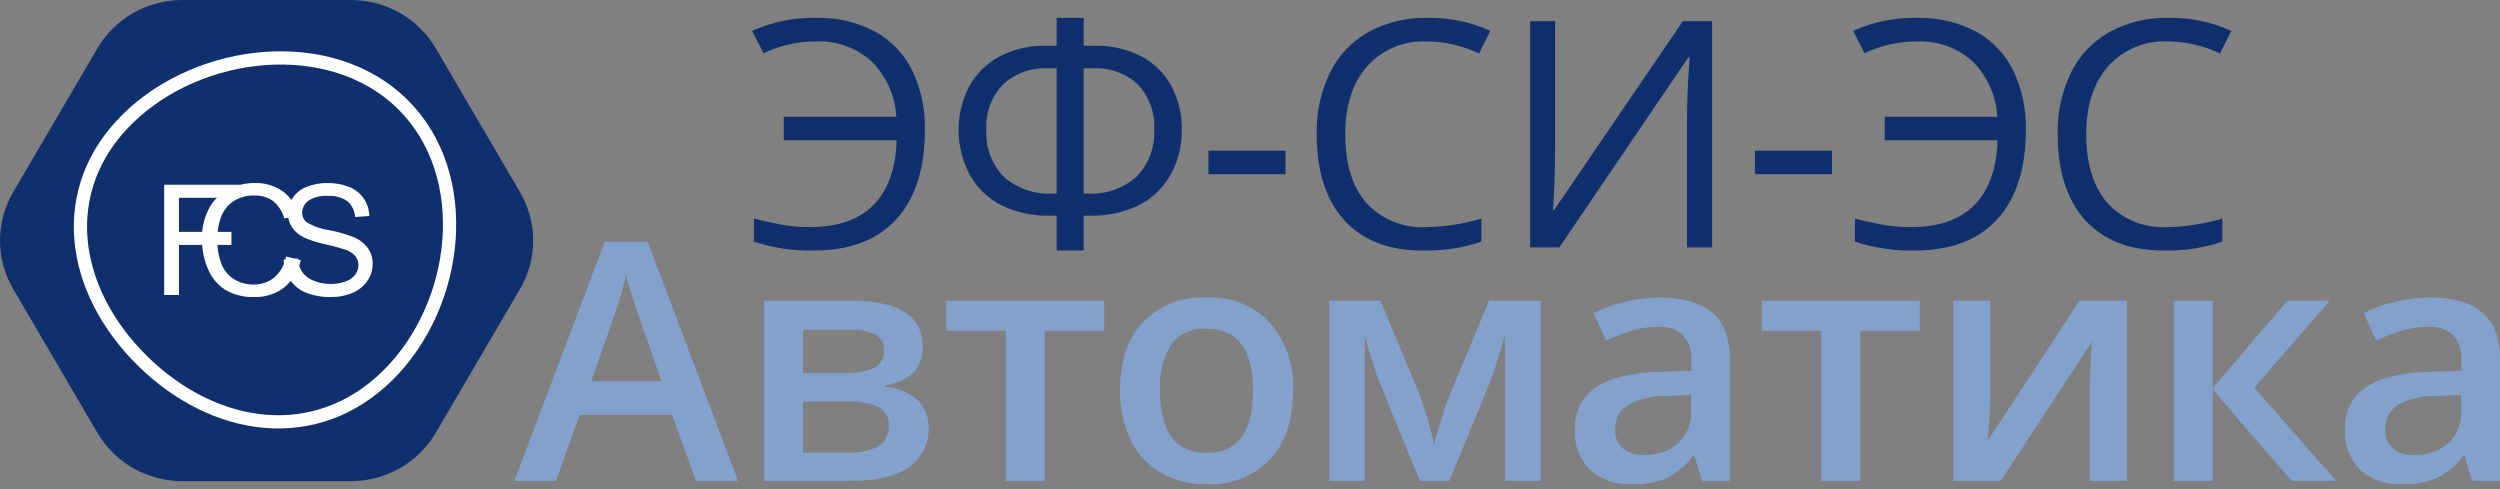 <?xml version="1.0" encoding="UTF-8"?> <svg xmlns="http://www.w3.org/2000/svg" width="378" height="74" viewBox="0 0 378 74" fill="none"><rect x="0" y="0" width="378" height="74" fill="#808080" stroke="none"/> <path d="M105.253 72.719L101.605 62.717H87.638L84.065 72.719H77.769L91.436 36.558H97.932L111.599 72.719H105.253ZM100.031 57.644L96.608 47.84C96.359 47.184 96.013 46.149 95.571 44.736C95.13 43.324 94.826 42.289 94.659 41.633C94.142 43.88 93.483 46.093 92.686 48.259L89.388 57.644H100.031Z" fill="#82A1CC"></path> <path d="M139.527 52.446C139.527 55.664 137.62 57.61 133.805 58.284V58.481C135.617 58.592 137.34 59.294 138.703 60.476C139.268 61.023 139.711 61.68 140.003 62.406C140.296 63.131 140.431 63.909 140.402 64.689C140.456 65.849 140.211 67.003 139.688 68.043C139.166 69.084 138.384 69.977 137.416 70.638C135.426 72.025 132.531 72.719 128.733 72.718H115.541V45.475H128.683C135.913 45.475 139.528 47.799 139.527 52.446ZM133.655 52.939C133.688 52.467 133.585 51.995 133.357 51.579C133.129 51.163 132.787 50.819 132.369 50.586C131.172 50.032 129.853 49.782 128.533 49.86H121.412V56.412H127.659C129.187 56.492 130.715 56.236 132.131 55.661C132.632 55.409 133.045 55.016 133.317 54.53C133.589 54.045 133.707 53.491 133.655 52.939H133.655ZM134.38 64.344C134.424 63.78 134.302 63.215 134.027 62.719C133.752 62.222 133.336 61.816 132.831 61.548C131.37 60.914 129.777 60.631 128.183 60.723H121.412V68.433H128.333C132.365 68.433 134.38 67.07 134.38 64.344H134.38Z" fill="#82A1CC"></path> <path d="M166.955 45.475V50.008H157.961V72.719H152.064V50.008H143.069V45.475H166.955Z" fill="#82A1CC"></path> <path d="M195.509 59.048C195.509 63.498 194.351 66.971 192.036 69.467C190.793 70.741 189.285 71.736 187.617 72.382C185.948 73.028 184.157 73.311 182.366 73.211C179.968 73.258 177.602 72.662 175.52 71.487C173.527 70.326 171.933 68.601 170.948 66.536C169.84 64.194 169.293 61.632 169.349 59.048C169.349 54.63 170.498 51.181 172.797 48.702C174.05 47.429 175.567 46.438 177.244 45.796C178.922 45.154 180.72 44.876 182.516 44.983C184.284 44.898 186.05 45.195 187.69 45.852C189.329 46.51 190.804 47.512 192.011 48.788C194.458 51.645 195.709 55.314 195.509 59.048ZM175.395 59.048C175.395 65.338 177.752 68.482 182.466 68.482C187.13 68.482 189.462 65.337 189.462 59.048C189.462 52.824 187.114 49.712 182.416 49.712C181.388 49.627 180.354 49.804 179.416 50.227C178.477 50.65 177.665 51.304 177.057 52.126C175.823 54.221 175.244 56.629 175.395 59.048Z" fill="#82A1CC"></path> <path d="M216.842 67.176L217.166 65.994C217.85 63.547 218.441 61.666 218.94 60.353L225.136 45.475H232.957V72.719H227.535V50.722L227.085 52.2C226.556 54.177 225.922 56.126 225.186 58.038L219.14 72.719H214.693L208.646 57.939C207.741 55.579 206.973 53.169 206.348 50.722V72.719H200.976V45.475H208.746L214.743 59.91C215.587 62.289 216.288 64.716 216.842 67.176Z" fill="#82A1CC"></path> <path d="M257.364 72.719L256.189 68.926H255.989C254.939 70.352 253.56 71.513 251.967 72.313C250.317 72.967 248.547 73.273 246.77 73.212C244.442 73.348 242.155 72.569 240.411 71.044C239.619 70.234 239.007 69.27 238.613 68.215C238.22 67.159 238.053 66.033 238.124 64.911C238.053 63.672 238.308 62.435 238.864 61.322C239.42 60.208 240.258 59.255 241.298 58.555C243.413 57.127 246.636 56.347 250.967 56.215L255.739 56.068V54.614C255.85 53.205 255.407 51.807 254.502 50.71C253.988 50.245 253.382 49.889 252.722 49.667C252.062 49.444 251.362 49.359 250.667 49.417C249.285 49.412 247.911 49.62 246.594 50.033C245.314 50.436 244.062 50.921 242.846 51.486L240.947 47.348C242.504 46.555 244.158 45.963 245.869 45.586C247.523 45.199 249.216 44.996 250.916 44.983C254.43 44.983 257.083 45.738 258.874 47.249C260.665 48.76 261.561 51.133 261.561 54.368V72.719H257.364ZM248.619 68.778C250.497 68.867 252.337 68.236 253.753 67.017C254.415 66.378 254.931 65.606 255.265 64.754C255.599 63.903 255.744 62.99 255.69 62.078V59.713L252.142 59.861C250.044 59.794 247.965 60.265 246.108 61.228C245.487 61.63 244.986 62.188 244.655 62.843C244.323 63.498 244.174 64.228 244.221 64.959C244.189 65.48 244.27 66.001 244.46 66.487C244.649 66.974 244.943 67.415 245.32 67.78C246.253 68.511 247.431 68.867 248.619 68.778H248.619Z" fill="#82A1CC"></path> <path d="M290.266 45.475V50.008H281.271V72.719H275.374V50.008H266.379V45.475H290.266Z" fill="#82A1CC"></path> <path d="M300.954 45.475V59.442C300.954 61.068 300.82 63.457 300.554 66.61L314.421 45.475H321.592V72.719H315.945V58.998C315.945 58.243 315.991 57.02 316.083 55.328C316.174 53.637 316.254 52.405 316.32 51.633L302.503 72.719H295.332V45.475H300.954Z" fill="#82A1CC"></path> <path d="M345.824 45.475H352.27L340.851 58.604L353.244 72.718H346.498L334.555 58.9V72.718H328.683V45.475H334.555V58.703L345.824 45.475Z" fill="#82A1CC"></path> <path d="M373.802 72.719L372.628 68.926H372.428C371.378 70.352 369.999 71.513 368.406 72.313C366.756 72.967 364.986 73.273 363.209 73.212C360.881 73.348 358.594 72.569 356.85 71.044C356.058 70.234 355.446 69.27 355.052 68.214C354.659 67.159 354.492 66.033 354.563 64.911C354.492 63.672 354.747 62.435 355.303 61.322C355.859 60.208 356.697 59.255 357.737 58.555C359.852 57.127 363.075 56.347 367.406 56.215L372.178 56.068V54.614C372.289 53.205 371.846 51.807 370.941 50.71C370.427 50.245 369.821 49.889 369.161 49.667C368.501 49.444 367.801 49.359 367.106 49.417C365.724 49.412 364.35 49.62 363.033 50.033C361.753 50.436 360.501 50.921 359.285 51.486L357.386 47.348C358.943 46.555 360.598 45.963 362.308 45.586C363.962 45.199 365.655 44.996 367.355 44.983C370.87 44.983 373.522 45.738 375.313 47.249C377.104 48.76 378 51.133 378 54.368V72.719H373.802ZM365.057 68.778C366.935 68.867 368.776 68.236 370.192 67.017C370.854 66.378 371.37 65.606 371.704 64.754C372.038 63.903 372.183 62.99 372.128 62.078V59.713L368.58 59.861C366.483 59.794 364.404 60.265 362.546 61.228C361.926 61.63 361.425 62.188 361.093 62.843C360.762 63.498 360.613 64.228 360.66 64.959C360.627 65.48 360.709 66.001 360.898 66.488C361.088 66.974 361.382 67.415 361.759 67.78C362.692 68.511 363.87 68.867 365.057 68.778Z" fill="#82A1CC"></path> <path d="M14.723 65.435L1.988 43.69C0.686 41.466 0 38.943 0 36.375C0 33.807 0.686 31.284 1.988 29.06L14.723 7.315C16.025 5.091 17.898 3.244 20.154 1.96C22.41 0.676 24.969 6.52371e-05 27.574 0H53.043C55.648 8.73745e-05 58.207 0.676 60.463 1.96C62.718 3.244 64.592 5.091 65.894 7.315L78.629 29.06C79.931 31.284 80.617 33.807 80.617 36.375C80.617 38.943 79.931 41.466 78.629 43.69L65.894 65.435C64.592 67.659 62.719 69.506 60.463 70.79C58.207 72.074 55.648 72.75 53.043 72.75H27.574C24.969 72.75 22.41 72.074 20.154 70.79C17.898 69.505 16.025 67.659 14.723 65.435Z" fill="#0F2F6D"></path> <path d="M24.824 44.601V27.936H36.228V29.903H27.061V35.063H34.994V37.031H27.061V44.602L24.824 44.601Z" fill="white"></path> <path d="M42.892 39.27L45.002 39.088C45.065 39.817 45.304 40.521 45.7 41.14C46.129 41.724 46.719 42.174 47.4 42.436C48.221 42.776 49.105 42.945 49.995 42.931C50.766 42.945 51.532 42.817 52.255 42.555C52.833 42.36 53.34 42.003 53.714 41.527C54.025 41.114 54.193 40.614 54.192 40.099C54.201 39.604 54.039 39.121 53.731 38.73C53.324 38.272 52.798 37.932 52.209 37.747C51.221 37.424 50.217 37.152 49.2 36.934C48.076 36.709 46.981 36.36 45.936 35.893C45.206 35.544 44.583 35.008 44.131 34.343C43.734 33.722 43.528 33.001 43.538 32.267C43.537 31.428 43.791 30.607 44.265 29.909C44.781 29.152 45.522 28.57 46.386 28.244C47.372 27.855 48.426 27.661 49.488 27.675C50.622 27.654 51.75 27.857 52.803 28.273C53.702 28.625 54.472 29.237 55.011 30.029C55.53 30.811 55.817 31.721 55.841 32.655L53.697 32.814C53.673 32.359 53.557 31.914 53.356 31.504C53.155 31.094 52.873 30.728 52.526 30.427C51.668 29.831 50.628 29.546 49.581 29.619C48.539 29.534 47.499 29.793 46.622 30.353C46.337 30.555 46.105 30.82 45.944 31.127C45.782 31.434 45.697 31.774 45.694 32.12C45.687 32.399 45.742 32.676 45.855 32.932C45.969 33.187 46.138 33.415 46.351 33.598C47.383 34.215 48.53 34.619 49.724 34.786C51 35.032 52.252 35.388 53.466 35.848C54.337 36.207 55.091 36.795 55.645 37.548C56.119 38.249 56.364 39.077 56.348 39.919C56.347 40.811 56.078 41.683 55.576 42.425C55.032 43.234 54.26 43.87 53.356 44.256C52.332 44.704 51.22 44.927 50.099 44.91C48.785 44.948 47.477 44.724 46.254 44.249C45.26 43.843 44.412 43.153 43.82 42.267C43.229 41.375 42.907 40.336 42.892 39.27Z" fill="white"></path> <path d="M43.244 38.781L45.48 39.338C45.13 40.959 44.239 42.417 42.95 43.481C41.673 44.452 40.094 44.956 38.482 44.908C36.924 44.976 35.379 44.595 34.037 43.811C32.861 43.038 31.951 41.929 31.431 40.633C30.829 39.219 30.525 37.7 30.536 36.166C30.5 34.595 30.846 33.038 31.546 31.625C32.175 30.378 33.177 29.35 34.417 28.68C35.674 28.006 37.086 27.659 38.517 27.674C40.042 27.624 41.542 28.072 42.783 28.948C43.969 29.844 44.817 31.104 45.193 32.528L42.991 33.041C42.715 32.004 42.119 31.078 41.284 30.392C40.465 29.816 39.476 29.524 38.471 29.561C37.313 29.52 36.172 29.843 35.212 30.482C34.345 31.089 33.7 31.956 33.373 32.954C33.02 33.985 32.841 35.067 32.843 36.155C32.816 37.42 33.029 38.678 33.471 39.866C33.831 40.852 34.52 41.688 35.426 42.237C36.291 42.755 37.285 43.026 38.297 43.022C39.454 43.054 40.584 42.674 41.48 41.953C42.416 41.123 43.038 40.005 43.244 38.781Z" fill="white"></path> <path d="M58.611 56.779C47.746 67.49 32.394 65.26 21.53 54.549C10.665 43.838 8.403 28.703 19.267 17.993C30.132 7.282 50.008 5.052 60.873 15.763C71.737 26.473 69.475 46.069 58.611 56.779Z" stroke="white" stroke-width="2" stroke-miterlimit="10"></path> <path d="M123.368 6.261C120.624 6.266 117.916 6.874 115.44 8.039L113.731 4.67C116.764 3.294 120.077 2.621 123.415 2.704C126.501 2.622 129.556 3.331 132.281 4.763C134.726 6.105 136.694 8.155 137.918 10.637C139.258 13.444 139.916 16.52 139.841 19.622C139.841 25.488 138.401 29.997 135.521 33.148C132.64 36.299 128.495 37.874 123.084 37.875C119.998 37.953 116.922 37.501 113.992 36.541V33.054C115.306 33.382 116.643 33.679 118.004 33.944C119.451 34.217 120.922 34.35 122.395 34.341C126.684 34.341 129.92 33.215 132.104 30.961C134.288 28.707 135.443 25.458 135.569 21.213H118.502V17.657H135.521C135.365 14.506 134.033 11.523 131.783 9.28C129.495 7.214 126.468 6.128 123.368 6.261Z" fill="#0F2F6D"></path> <path d="M159.769 2.705H163.852V6.917H165.514C167.958 6.857 170.378 7.404 172.552 8.508C174.491 9.524 176.078 11.089 177.109 13.001C178.187 15.044 178.73 17.32 178.688 19.622C178.732 22.041 178.121 24.428 176.919 26.537C175.804 28.498 174.117 30.084 172.077 31.089C169.814 32.149 167.33 32.67 164.825 32.61H163.852V37.875H159.769V32.61H158.701C156.198 32.672 153.715 32.142 151.462 31.065C149.432 30.047 147.761 28.448 146.667 26.479C145.552 24.419 144.958 22.125 144.935 19.791C144.912 17.456 145.461 15.151 146.536 13.071C147.588 11.153 149.184 9.58 151.129 8.543C153.299 7.416 155.726 6.856 158.179 6.916H159.769L159.769 2.705ZM159.769 10.333H158.416C157.171 10.266 155.925 10.452 154.755 10.878C153.586 11.305 152.517 11.964 151.616 12.814C150.764 13.719 150.105 14.785 149.679 15.946C149.252 17.108 149.068 18.342 149.135 19.576C149.054 20.882 149.246 22.191 149.699 23.42C150.152 24.65 150.858 25.775 151.771 26.724C152.776 27.612 153.951 28.294 155.227 28.73C156.502 29.166 157.853 29.347 159.2 29.264H159.77L159.769 10.333ZM163.852 29.264H164.446C165.793 29.345 167.143 29.16 168.416 28.72C169.69 28.28 170.862 27.594 171.863 26.702C172.776 25.756 173.481 24.635 173.936 23.41C174.392 22.184 174.587 20.879 174.51 19.576C174.582 18.342 174.403 17.105 173.983 15.94C173.563 14.775 172.911 13.704 172.065 12.791C171.157 11.942 170.082 11.286 168.906 10.863C167.73 10.44 166.478 10.26 165.229 10.334H163.852V29.264Z" fill="#0F2F6D"></path> <path d="M182.711 26.338V22.782H194.365V26.338H182.711Z" fill="#0F2F6D"></path> <path d="M215.746 6.261C214.052 6.182 212.361 6.478 210.798 7.128C209.235 7.778 207.84 8.765 206.715 10.016C204.507 12.521 203.403 15.949 203.403 20.301C203.403 24.779 204.467 28.239 206.596 30.68C207.738 31.924 209.149 32.899 210.724 33.533C212.3 34.167 214 34.443 215.699 34.342C218.507 34.284 221.293 33.851 223.983 33.055V36.541C221.12 37.503 218.106 37.955 215.082 37.876C209.97 37.876 206.026 36.347 203.248 33.289C200.471 30.231 199.083 25.886 199.083 20.255C199.011 17.054 199.698 13.881 201.089 10.989C202.35 8.417 204.368 6.28 206.88 4.857C209.605 3.372 212.681 2.629 215.793 2.705C219.085 2.631 222.349 3.304 225.336 4.67L223.626 8.087C221.17 6.909 218.478 6.285 215.746 6.261Z" fill="#0F2F6D"></path> <path d="M231.359 3.195H235.133V22.22C235.133 25.73 235.022 28.904 234.8 31.744H234.99L254.454 3.195H258.869V37.407H255.071V18.569C255.071 15.434 255.206 12.142 255.475 8.694H255.261L235.773 37.406H231.358L231.359 3.195Z" fill="#0F2F6D"></path> <path d="M265.345 26.338V22.782H276.999V26.338H265.345Z" fill="#0F2F6D"></path> <path d="M289.835 6.261C287.091 6.266 284.383 6.874 281.907 8.039L280.198 4.67C283.231 3.294 286.544 2.621 289.882 2.704C292.968 2.622 296.023 3.331 298.748 4.763C301.194 6.105 303.162 8.155 304.385 10.637C305.725 13.444 306.383 16.52 306.308 19.622C306.308 25.488 304.867 29.997 301.987 33.148C299.107 36.299 294.961 37.874 289.55 37.875C286.464 37.952 283.388 37.501 280.458 36.541V33.054C281.772 33.382 283.109 33.679 284.47 33.944C285.917 34.217 287.388 34.35 288.861 34.341C293.15 34.341 296.386 33.214 298.569 30.96C300.753 28.706 301.908 25.457 302.035 21.213H284.969V17.657H301.988C301.832 14.506 300.5 11.523 298.25 9.28C295.962 7.214 292.935 6.128 289.835 6.261Z" fill="#0F2F6D"></path> <path d="M327.785 6.261C326.09 6.182 324.399 6.478 322.836 7.128C321.273 7.777 319.878 8.764 318.753 10.016C316.545 12.521 315.441 15.949 315.441 20.301C315.441 24.779 316.505 28.239 318.634 30.68C319.776 31.924 321.187 32.9 322.762 33.533C324.338 34.167 326.038 34.444 327.737 34.342C330.544 34.284 333.331 33.851 336.021 33.055V36.541C333.157 37.503 330.143 37.955 327.119 37.875C322.008 37.875 318.064 36.346 315.287 33.289C312.51 30.231 311.121 25.886 311.121 20.255C311.049 17.054 311.736 13.881 313.127 10.988C314.388 8.417 316.407 6.28 318.919 4.857C321.643 3.372 324.719 2.629 327.831 2.705C331.123 2.631 334.387 3.304 337.374 4.67L335.665 8.087C333.208 6.909 330.516 6.285 327.785 6.261Z" fill="#0F2F6D"></path> </svg> 